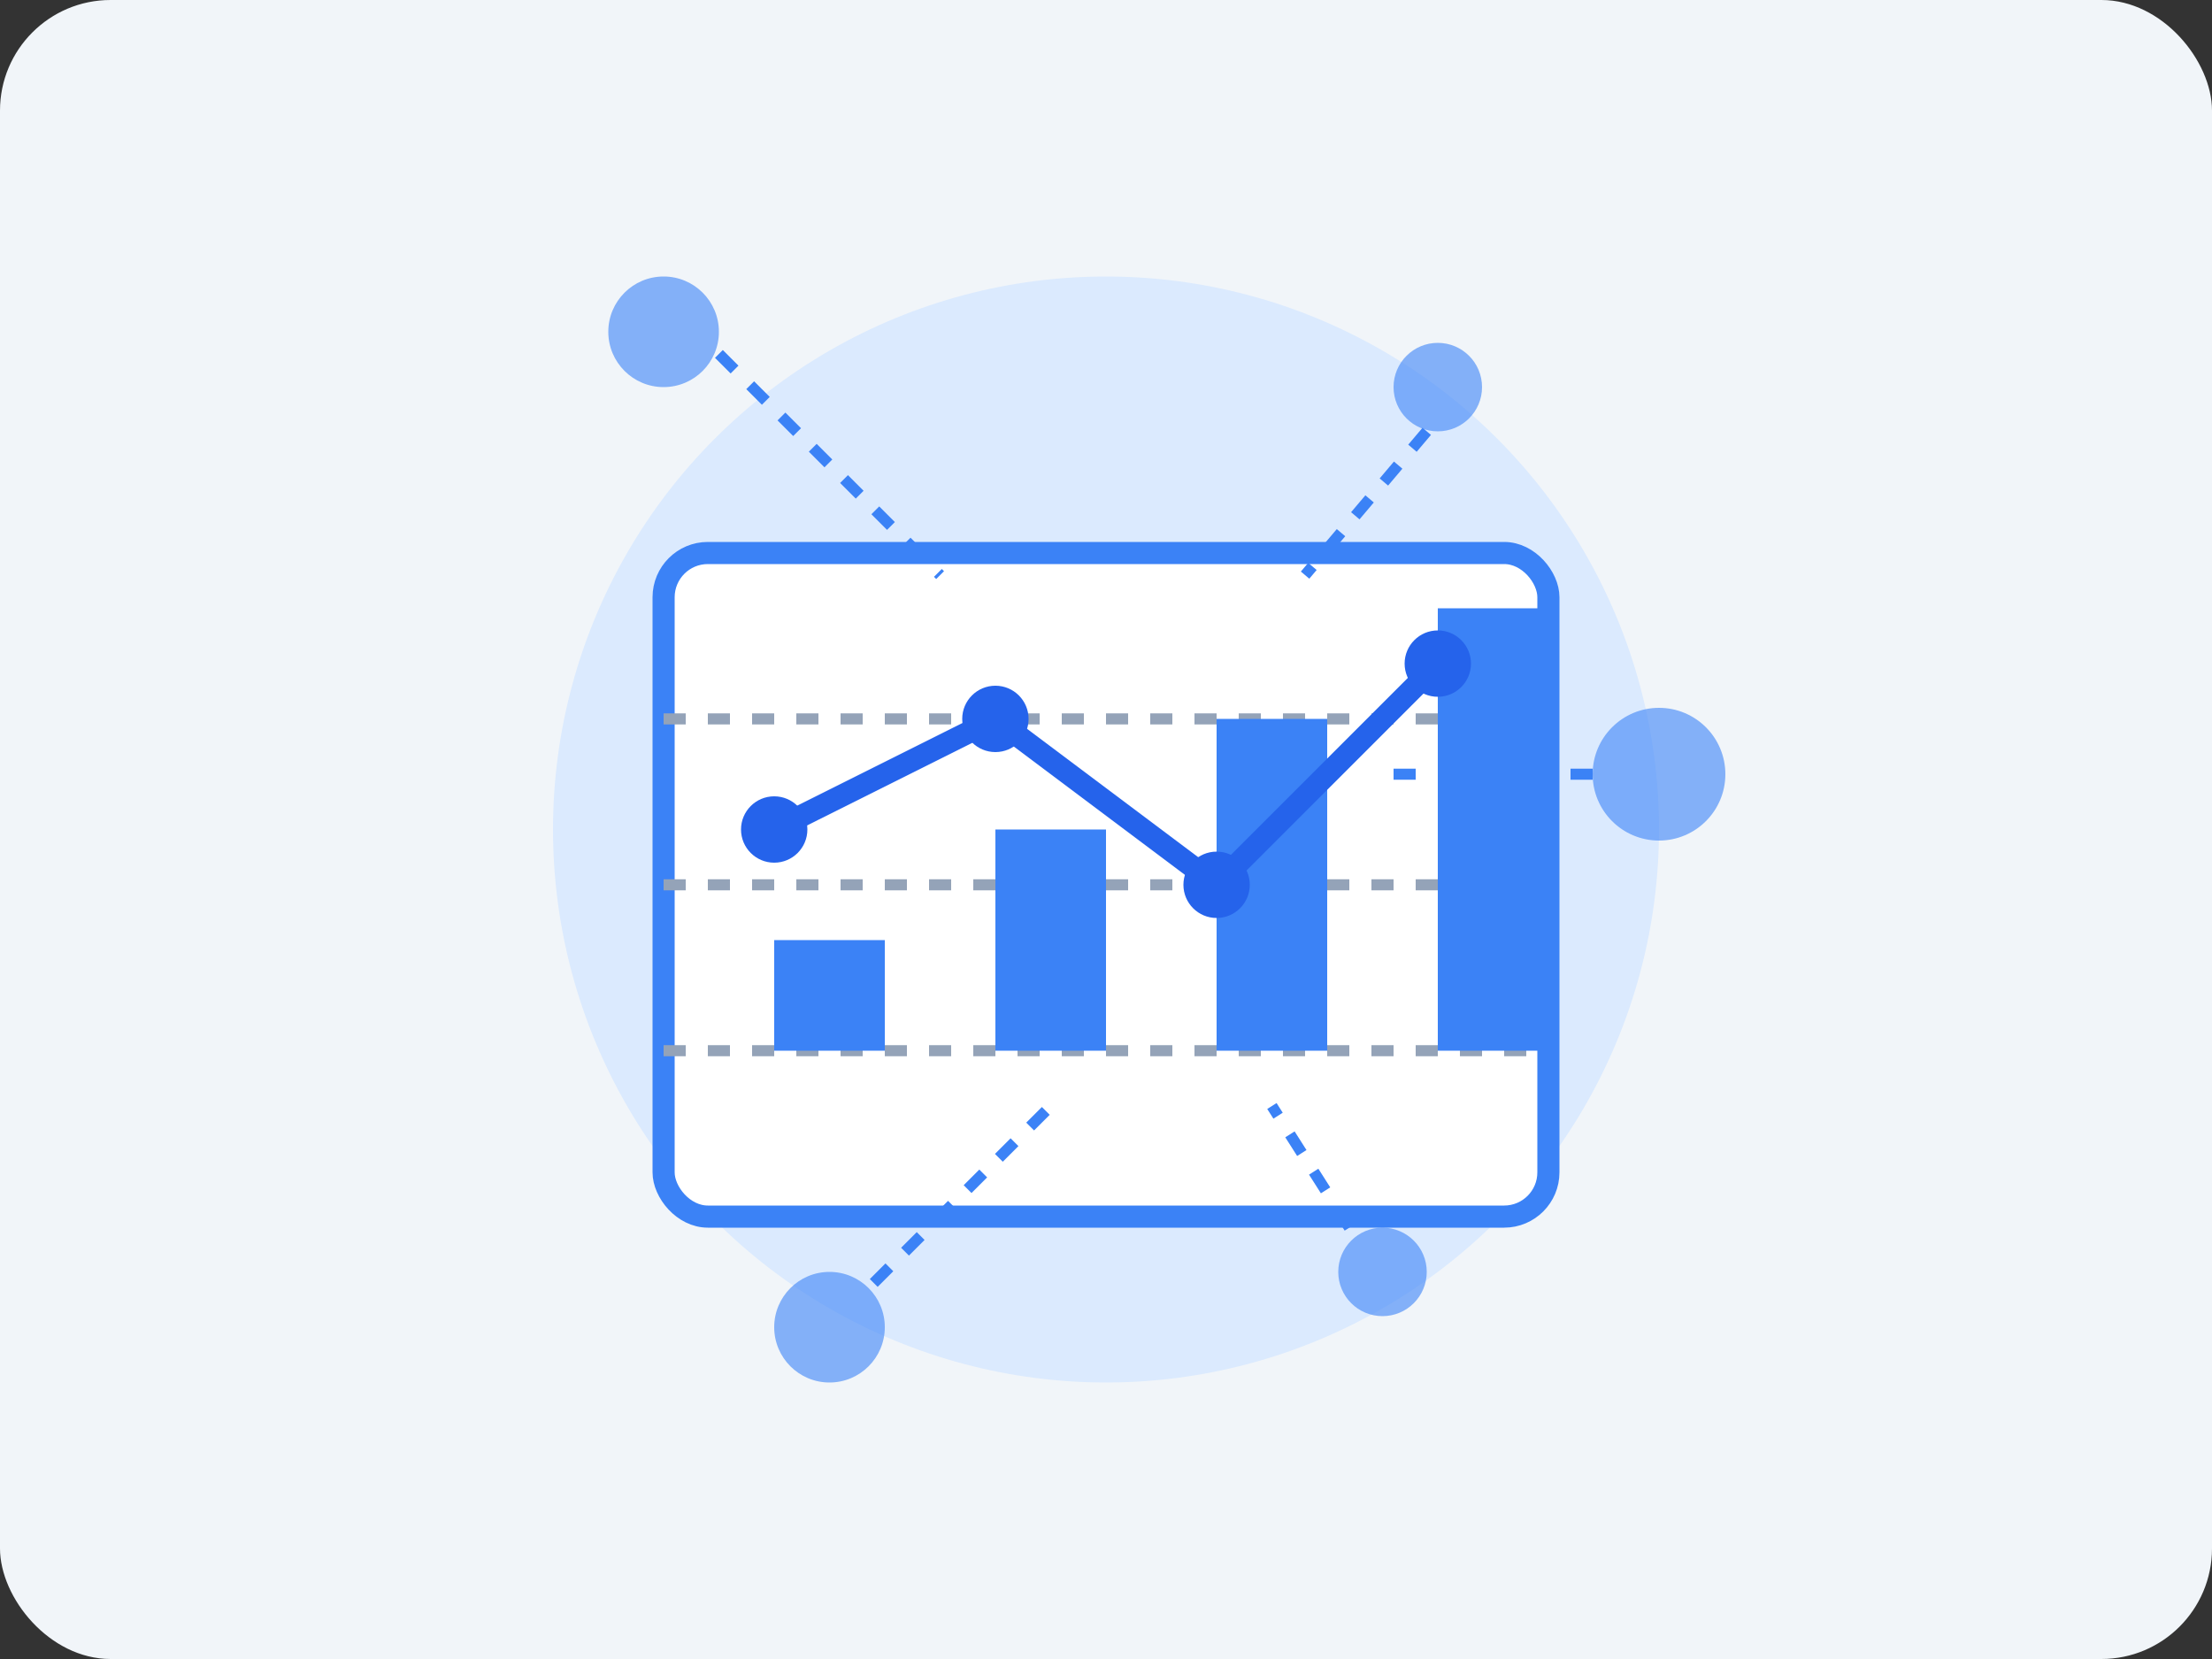 <svg xmlns="http://www.w3.org/2000/svg" viewBox="0 0 200 150">
  <rect x="0" y="0" width="200" height="150" fill="#333333" stroke="none"/>
  <!-- Background -->
  <rect width="200" height="150" fill="#f1f5f9" rx="10" />
  
  <!-- Circle Background -->
  <circle cx="100" cy="75" r="50" fill="#dbeafe" />
  
  <!-- Chart Background -->
  <rect x="60" y="50" width="80" height="60" fill="white" rx="4" stroke="#3b82f6" stroke-width="2" />
  
  <!-- Chart Grid -->
  <line x1="60" y1="65" x2="140" y2="65" stroke="#94a3b8" stroke-width="1" stroke-dasharray="2,2" />
  <line x1="60" y1="80" x2="140" y2="80" stroke="#94a3b8" stroke-width="1" stroke-dasharray="2,2" />
  <line x1="60" y1="95" x2="140" y2="95" stroke="#94a3b8" stroke-width="1" stroke-dasharray="2,2" />
  
  <!-- Bar Chart -->
  <rect x="70" y="85" width="10" height="10" fill="#3b82f6" />
  <rect x="90" y="75" width="10" height="20" fill="#3b82f6" />
  <rect x="110" y="65" width="10" height="30" fill="#3b82f6" />
  <rect x="130" y="55" width="10" height="40" fill="#3b82f6" />
  
  <!-- Line Chart -->
  <polyline points="70,75 90,65 110,80 130,60" fill="none" stroke="#2563eb" stroke-width="2" />
  <circle cx="70" cy="75" r="3" fill="#2563eb" />
  <circle cx="90" cy="65" r="3" fill="#2563eb" />
  <circle cx="110" cy="80" r="3" fill="#2563eb" />
  <circle cx="130" cy="60" r="3" fill="#2563eb" />
  
  <!-- Data Points -->
  <circle cx="60" cy="30" r="5" fill="#3b82f6" opacity="0.6" />
  <circle cx="130" cy="35" r="4" fill="#3b82f6" opacity="0.6" />
  <circle cx="150" cy="70" r="6" fill="#3b82f6" opacity="0.6" />
  <circle cx="75" cy="120" r="5" fill="#3b82f6" opacity="0.6" />
  <circle cx="125" cy="115" r="4" fill="#3b82f6" opacity="0.6" />
  
  <!-- Connection Lines -->
  <line x1="65" y1="32" x2="85" y2="52" stroke="#3b82f6" stroke-width="1" stroke-dasharray="2,2" />
  <line x1="129" y1="39" x2="118" y2="52" stroke="#3b82f6" stroke-width="1" stroke-dasharray="2,2" />
  <line x1="144" y1="70" x2="125" y2="70" stroke="#3b82f6" stroke-width="1" stroke-dasharray="2,2" />
  <line x1="79" y1="116" x2="95" y2="100" stroke="#3b82f6" stroke-width="1" stroke-dasharray="2,2" />
  <line x1="122" y1="111" x2="115" y2="100" stroke="#3b82f6" stroke-width="1" stroke-dasharray="2,2" />
</svg>